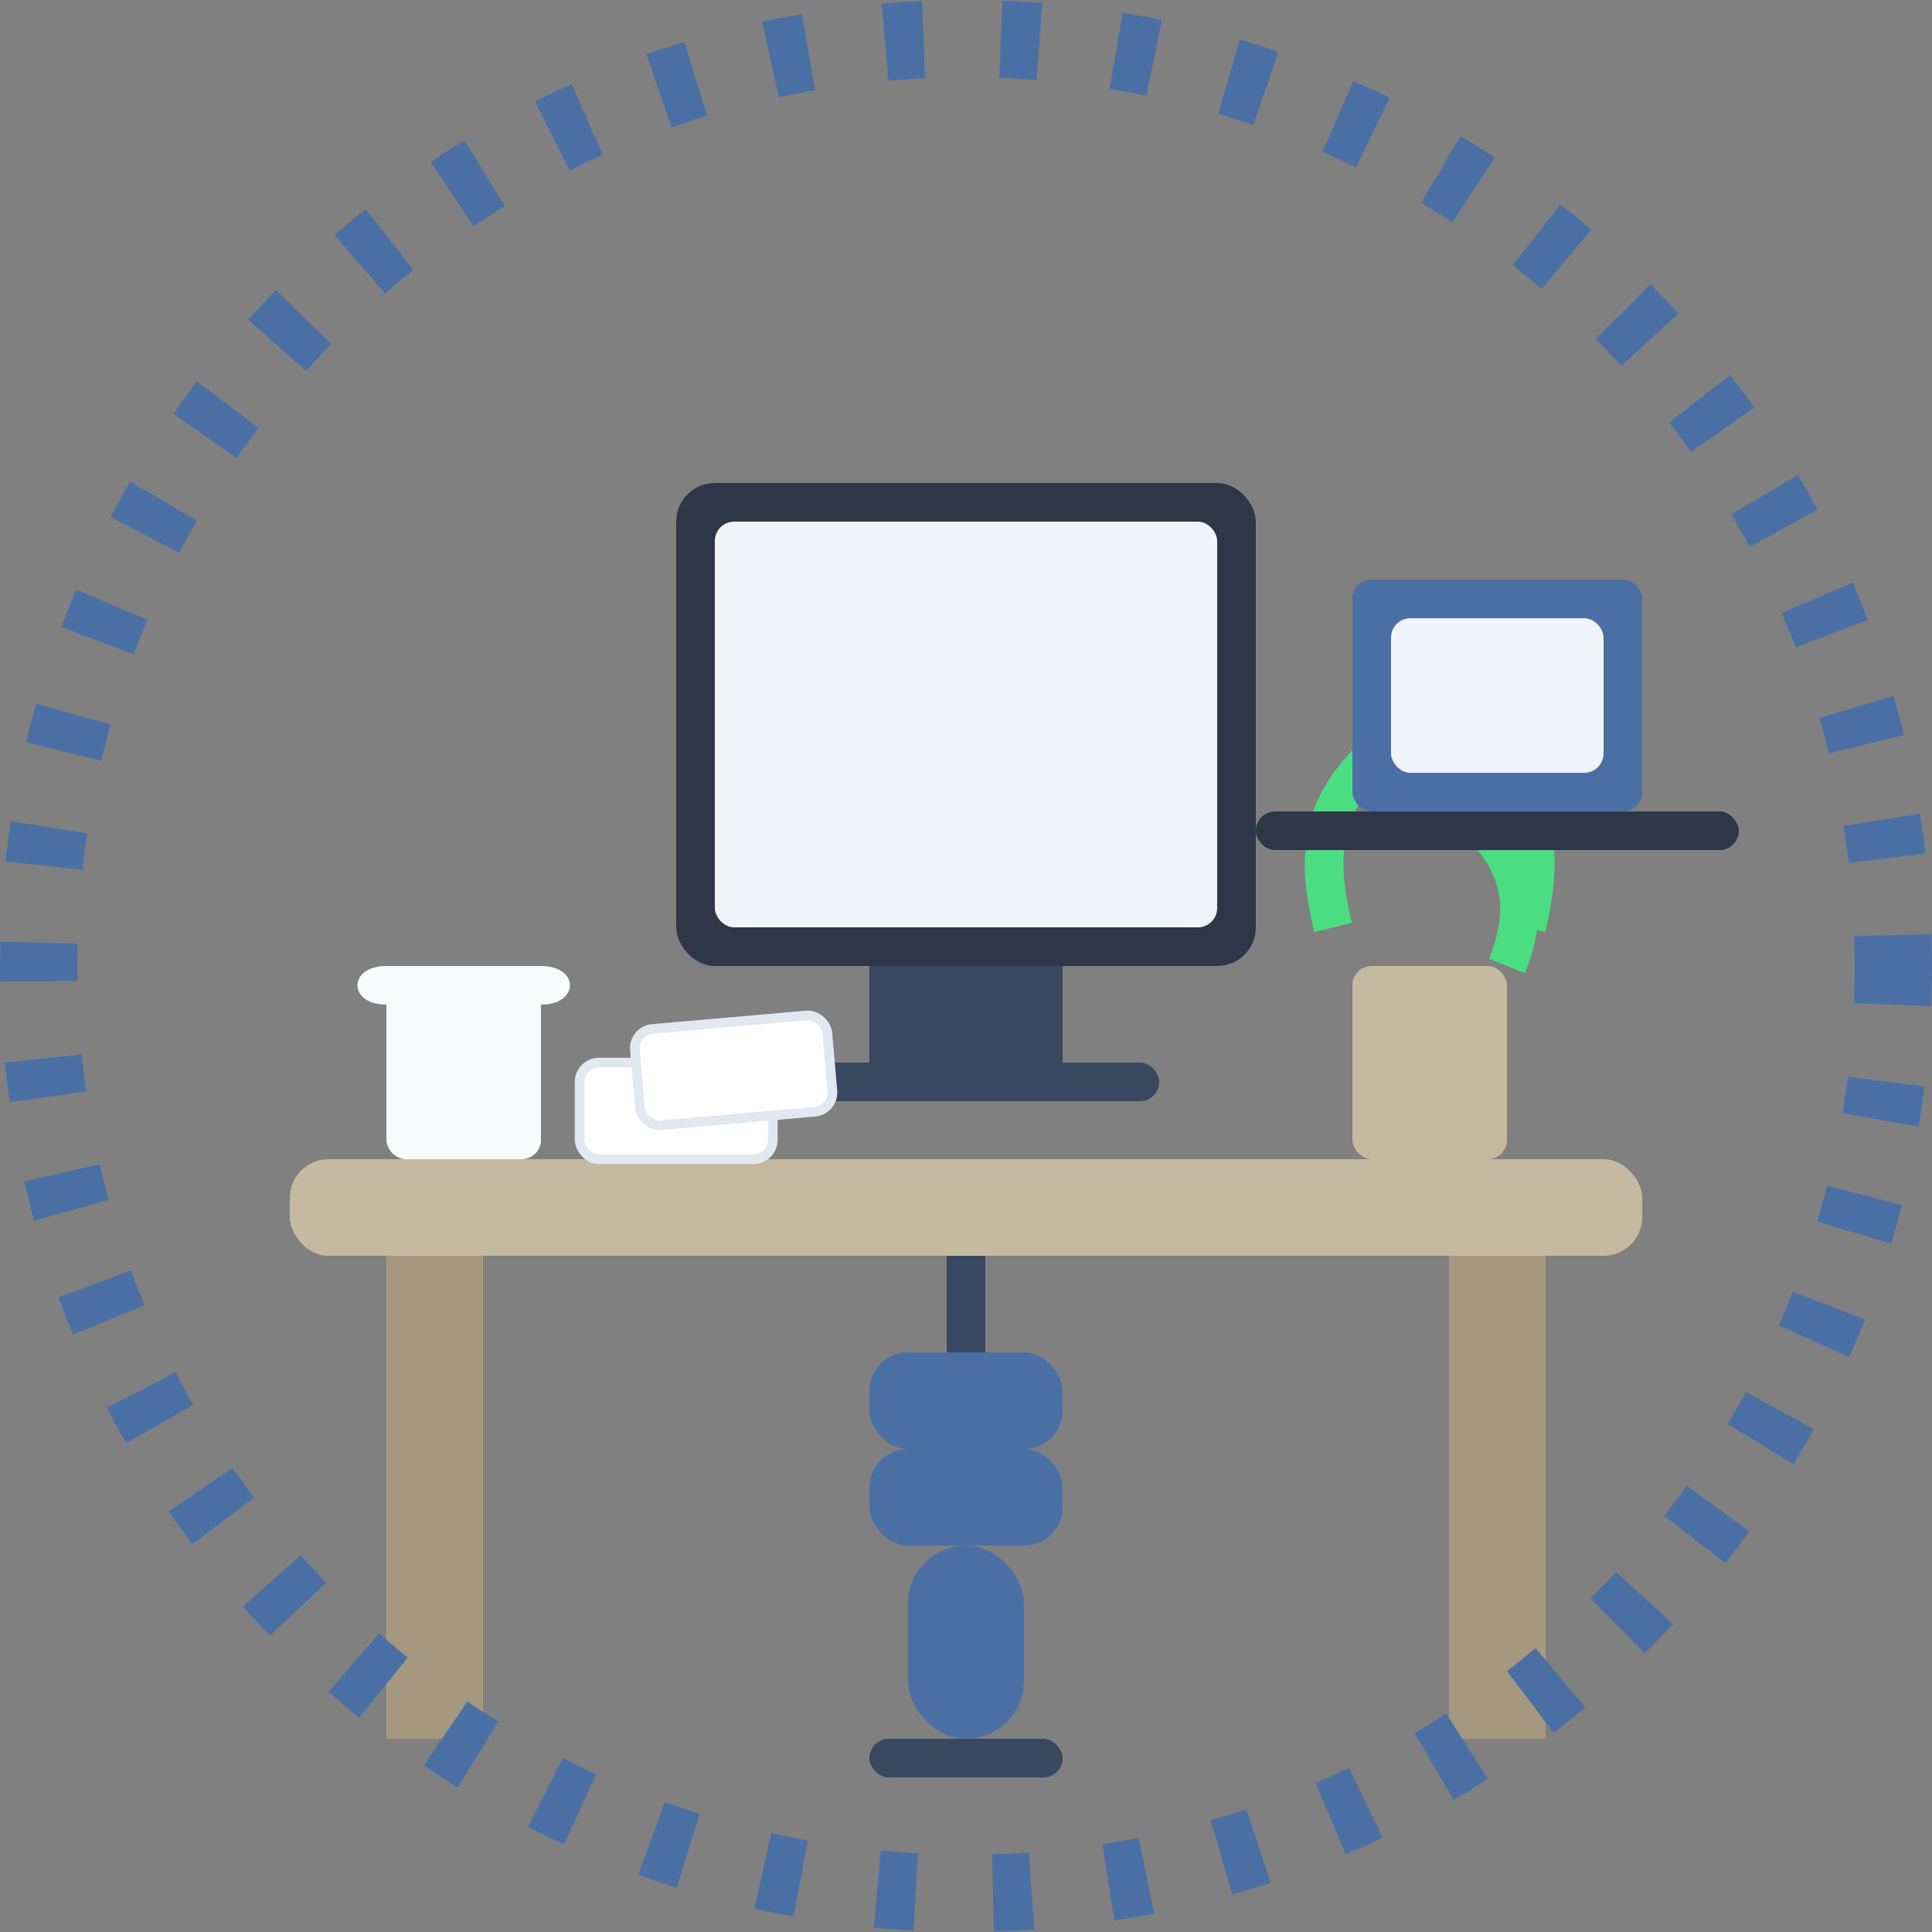 <svg width="100" height="100" viewBox="0 0 100 100" fill="none" xmlns="http://www.w3.org/2000/svg">
  <rect x="0" y="0" width="100" height="100" fill="#808080" stroke="none"/>
  <!-- Desk -->
  <rect x="15" y="60" width="70" height="5" rx="2" fill="#c5baa0" />
  <rect x="20" y="65" width="5" height="25" fill="#a5987e" />
  <rect x="75" y="65" width="5" height="25" fill="#a5987e" />
  
  <!-- Monitor -->
  <rect x="35" y="25" width="30" height="25" rx="2" fill="#2d3748" />
  <rect x="37" y="27" width="26" height="21" rx="1" fill="#f0f4f8" />
  <rect x="45" y="50" width="10" height="5" fill="#384860" />
  <rect x="40" y="55" width="20" height="2" rx="1" fill="#384860" />
  
  <!-- Chair -->
  <rect x="45" y="75" width="10" height="5" rx="2" fill="#4a6fa5" />
  <rect x="47" y="80" width="6" height="10" rx="3" fill="#4a6fa5" />
  <rect x="45" y="90" width="10" height="2" rx="1" fill="#384860" />
  <rect x="49" y="65" width="2" height="10" fill="#384860" />
  <rect x="45" y="70" width="10" height="5" rx="2" fill="#4a6fa5" />
  
  <!-- Plant -->
  <rect x="70" y="50" width="8" height="10" rx="1" fill="#c5baa0" />
  <path d="M74 35C76 40 81 40 79 48" stroke="#4ade80" stroke-width="2" fill="none" />
  <path d="M74 35C72 40 67 40 69 48" stroke="#4ade80" stroke-width="2" fill="none" />
  <path d="M74 40C77 43 80 45 78 50" stroke="#4ade80" stroke-width="2" fill="none" />
  
  <!-- Coffee cup -->
  <rect x="20" y="50" width="8" height="10" rx="1" fill="#f8fafc" />
  <path d="M20 52C18 52 18 50 20 50L28 50C30 50 30 52 28 52" fill="#f8fafc" />
  
  <!-- Laptop -->
  <rect x="70" y="30" width="15" height="12" rx="1" fill="#4a6fa5" />
  <rect x="65" y="42" width="25" height="2" rx="1" fill="#2d3748" />
  <rect x="72" y="32" width="11" height="8" rx="1" fill="#f0f4f8" />
  
  <!-- Papers -->
  <rect x="30" y="55" width="10" height="5" rx="1" fill="white" stroke="#e2e8f0" stroke-width="0.5" />
  <rect x="28" y="56" width="10" height="5" rx="1" fill="white" stroke="#e2e8f0" stroke-width="0.5" transform="rotate(-5)" />
  
  <!-- Border -->
  <circle cx="50" cy="50" r="48" stroke="#4a6fa5" stroke-width="4" stroke-dasharray="2 4" fill="none" />
</svg>
